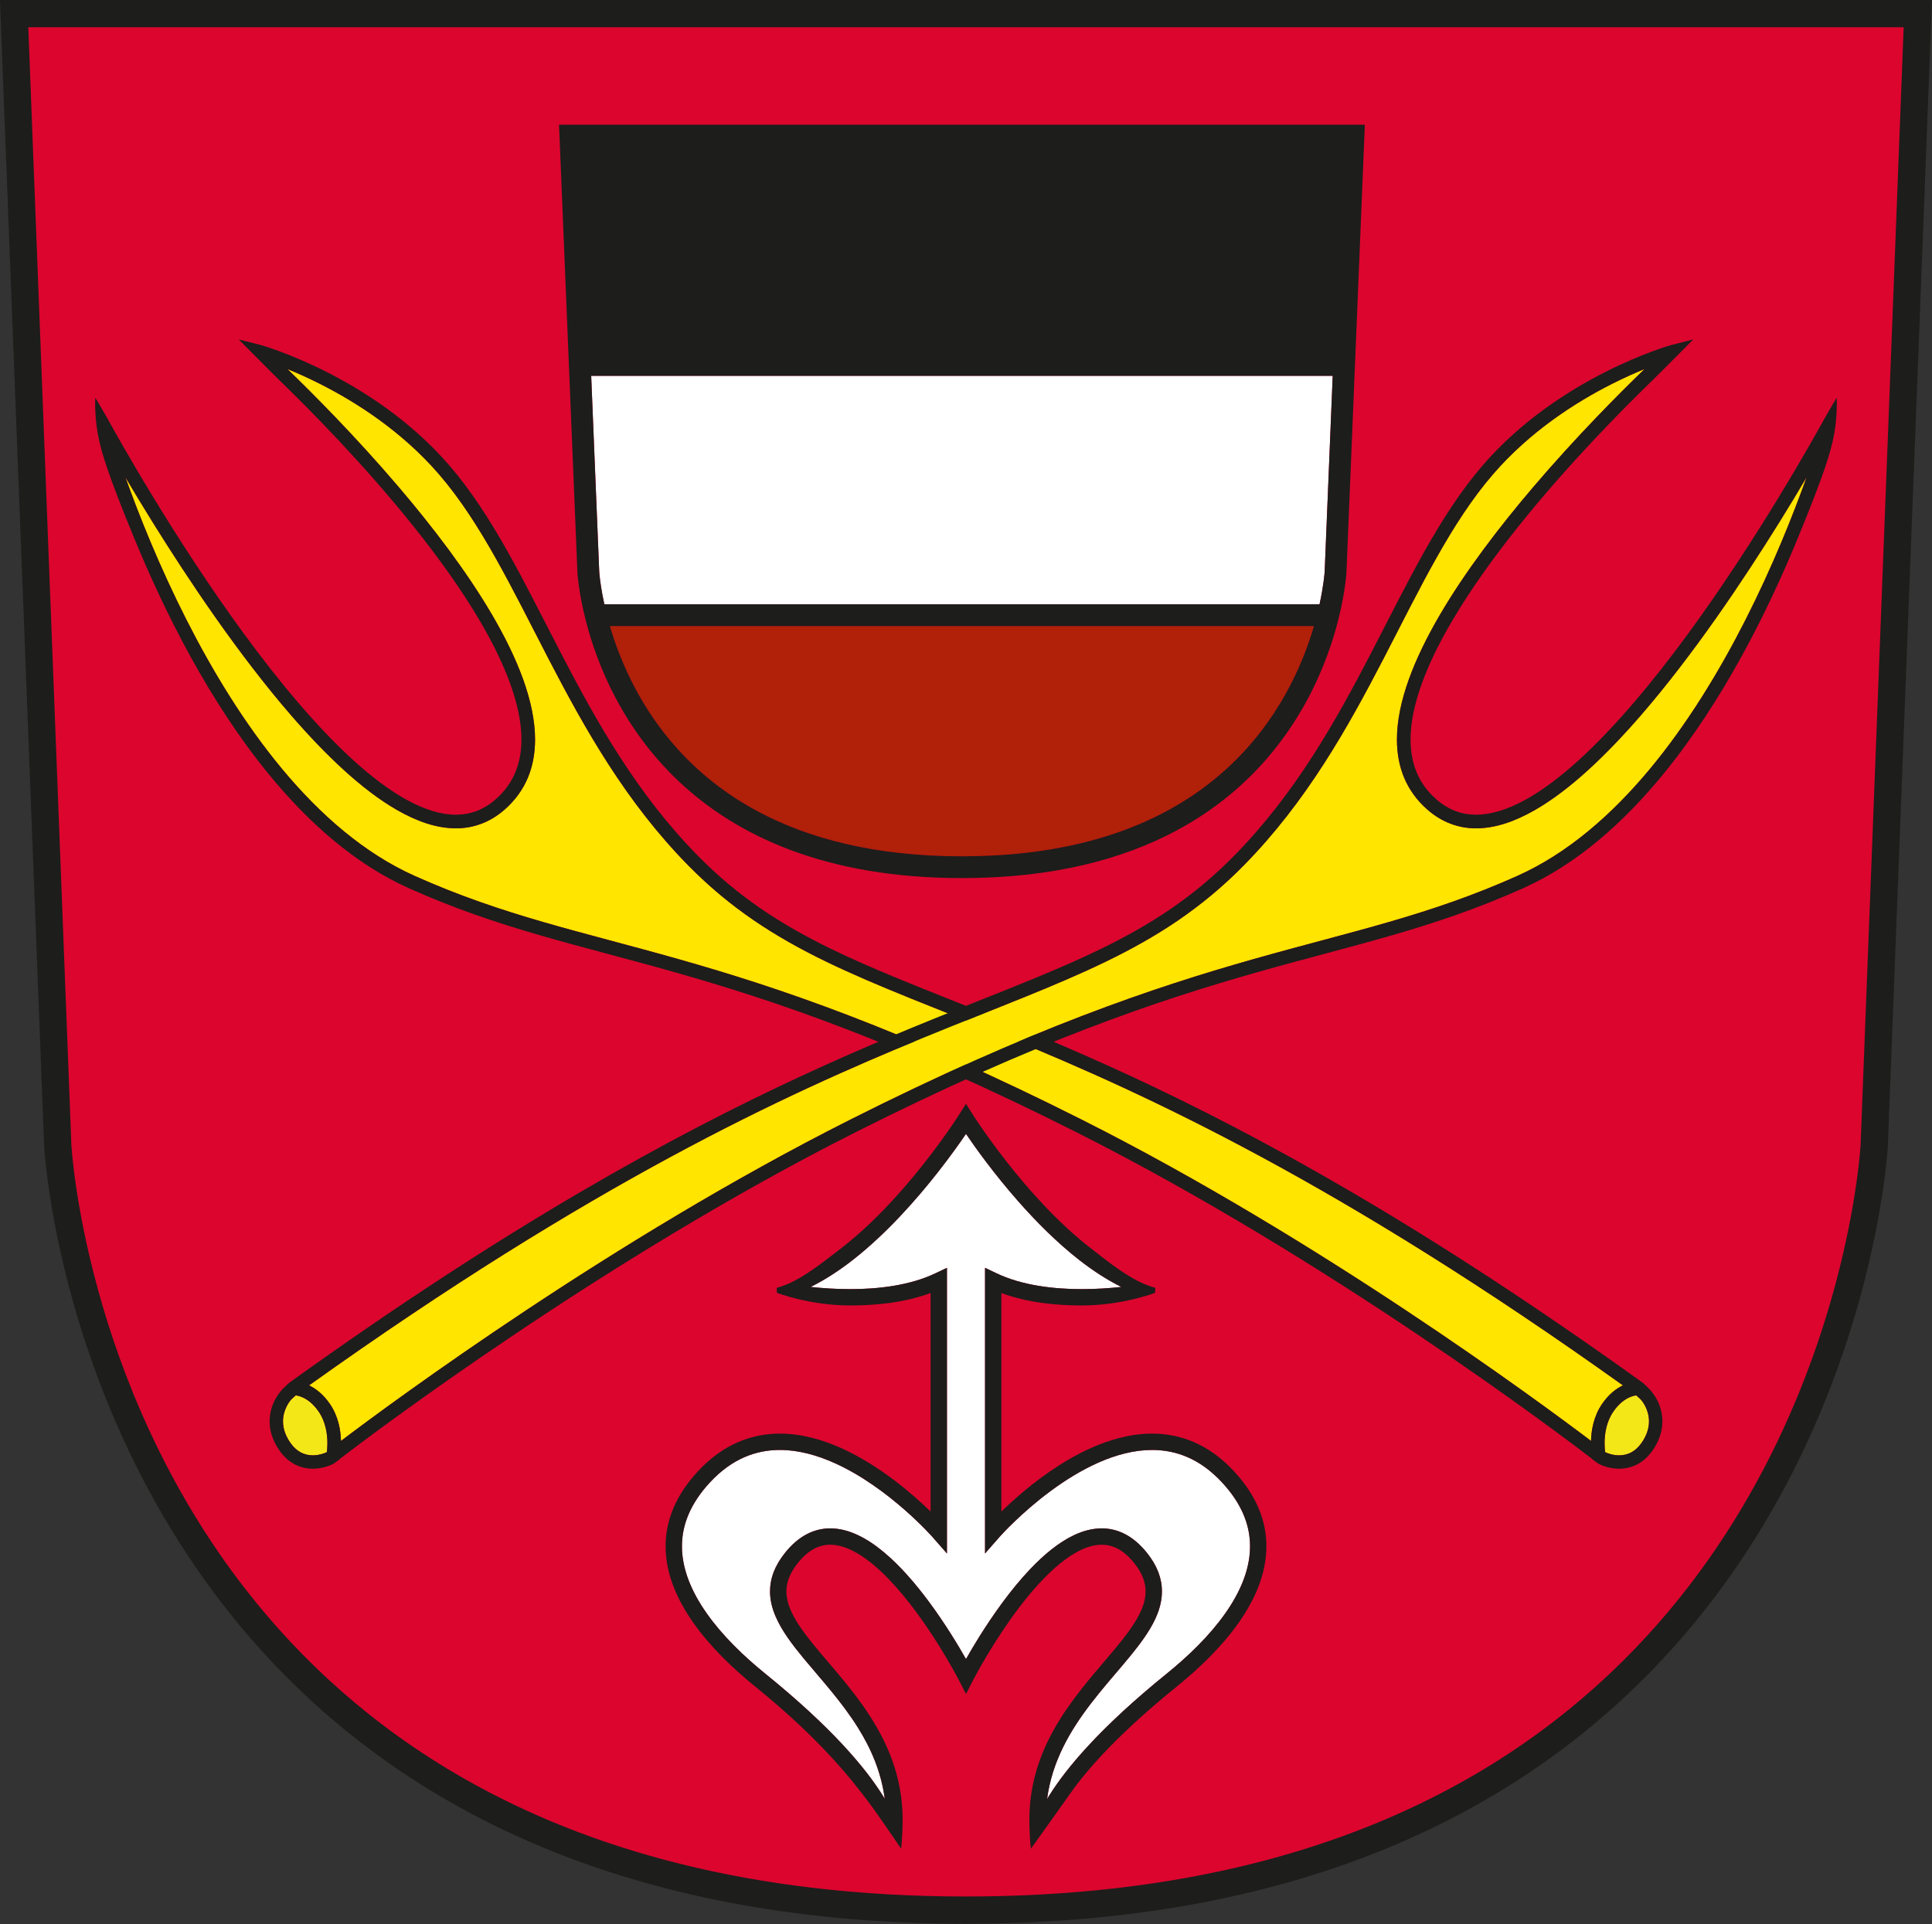 <?xml version="1.0" encoding="UTF-8" standalone="no"?>
<!DOCTYPE svg PUBLIC "-//W3C//DTD SVG 1.1//EN" "http://www.w3.org/Graphics/SVG/1.1/DTD/svg11.dtd">
<svg width="1000" height="996" viewBox="0 0 1000 996" version="1.1" xmlns="http://www.w3.org/2000/svg" xmlns:xlink="http://www.w3.org/1999/xlink" xml:space="preserve" xmlns:serif="http://www.serif.com/" style="fill-rule:evenodd;clip-rule:evenodd;stroke-linejoin:round;stroke-miterlimit:2;">
    <rect x="0" y="0" width="1000" height="996" fill="#333333" stroke="none"/>
    <g id="Vrstva-1" serif:id="Vrstva 1" transform="matrix(1,0,0,1,-19.943,-21.195)">
        <g transform="matrix(4.41,0,0,4.41,990.035,424.034)">
            <path d="M0,43.125C0,43.125 -4.682,132.872 -106.598,132.873C-208.515,132.874 -213.197,43.125 -213.197,43.125L-218.316,-89.749L5.119,-89.749L0,43.125" style="fill:rgb(220,5,46);fill-rule:nonzero;"/>
        </g>
        <g transform="matrix(4.41,0,0,4.41,990.035,424.042)">
            <path d="M0,43.123L-1.599,43.041L-1.599,43.049C-1.614,43.319 -1.956,49.006 -4.023,57.358C-7.122,69.894 -14.102,88.394 -29.579,103.705C-37.32,111.366 -47.184,118.242 -59.805,123.219C-72.425,128.195 -87.812,131.27 -106.598,131.272L-106.598,132.237L-106.597,131.272L-106.598,131.272L-106.598,132.237L-106.597,131.272L-106.6,131.272C-131.846,131.269 -150.948,125.721 -165.459,117.458C-176.343,111.257 -184.654,103.519 -191.02,95.381C-200.568,83.178 -205.725,70.064 -208.484,60.004C-209.863,54.976 -210.644,50.713 -211.078,47.719C-211.295,46.222 -211.426,45.041 -211.502,44.241C-211.54,43.841 -211.565,43.535 -211.579,43.332C-211.587,43.232 -211.592,43.156 -211.595,43.107L-211.598,43.053L-211.599,43.041L-213.197,43.123L-211.598,43.062L-216.654,-88.15L3.456,-88.15L-1.6,43.062L0,43.123L-1.599,43.041L0,43.123L1.598,43.186L6.782,-91.35L-219.979,-91.35L-214.795,43.197L-214.795,43.206C-214.79,43.283 -214.489,48.985 -212.428,57.522C-209.335,70.323 -202.287,89.534 -186.247,105.605C-178.229,113.637 -167.963,120.868 -154.874,126.076C-141.785,131.285 -125.885,134.472 -106.6,134.471L-106.6,133.494L-106.601,134.471L-106.6,134.471L-106.6,133.494L-106.601,134.471L-106.598,134.471C-80.887,134.473 -61.185,128.802 -46.155,120.238C-34.882,113.817 -26.247,105.78 -19.657,97.353C-9.769,84.709 -4.468,71.202 -1.628,60.85C1.212,50.498 1.591,43.291 1.597,43.206L1.597,43.196L1.598,43.186L0,43.123" style="fill:rgb(29,29,27);fill-rule:nonzero;"/>
        </g>
        <g transform="matrix(4.41,0,0,4.41,325.945,334.014)">
            <path d="M0,-26.817L0.944,-3.83L0.944,-3.828L0.946,-3.812L0.951,-3.732C0.956,-3.659 0.967,-3.547 0.981,-3.398C1.011,-3.101 1.064,-2.657 1.152,-2.093C1.24,-1.514 1.367,-0.807 1.545,0L85.486,0C85.97,-2.207 86.076,-3.659 86.087,-3.817L86.087,-3.829L87.031,-26.817L0,-26.817" style="fill:white;fill-rule:nonzero;"/>
        </g>
        <g transform="matrix(4.41,0,0,4.41,335.641,464.468)">
            <path d="M0,-27.022C1.116,-23.208 3.203,-18.238 7.054,-13.621C9.624,-10.541 12.978,-7.611 17.381,-5.258C23.254,-2.123 31.01,-0.002 41.316,0L41.318,0C48.925,0 55.146,-1.158 60.242,-3.025C65.338,-4.892 69.315,-7.466 72.443,-10.333C78.363,-15.76 81.245,-22.28 82.631,-27.022L0,-27.022" style="fill:rgb(177,32,9);fill-rule:nonzero;"/>
        </g>
        <g transform="matrix(4.41,0,0,4.41,705.582,244.39)">
            <path d="M0,16.494L0,16.506C-0.011,16.664 -0.117,18.116 -0.601,20.323L-84.542,20.323C-84.72,19.516 -84.847,18.809 -84.935,18.23C-85.023,17.666 -85.076,17.223 -85.106,16.925C-85.12,16.776 -85.131,16.664 -85.136,16.591L-85.141,16.511L-85.143,16.495L-85.143,16.493L-86.087,-6.494L0.944,-6.494L0,16.494ZM-11.445,39.572C-14.573,42.439 -18.55,45.013 -23.646,46.88C-28.742,48.747 -34.963,49.905 -42.57,49.905L-42.572,49.905C-52.878,49.903 -60.634,47.782 -66.507,44.647C-70.91,42.294 -74.264,39.364 -76.834,36.284C-80.685,31.667 -82.772,26.697 -83.888,22.883L-1.257,22.883C-2.644,27.625 -5.525,34.145 -11.445,39.572M-89.86,-35.972L-87.7,16.625L-87.7,16.636C-87.696,16.7 -87.567,18.943 -86.704,22.294C-85.41,27.313 -82.463,34.851 -75.745,41.164C-72.388,44.317 -68.092,47.153 -62.634,49.189C-57.176,51.227 -50.564,52.466 -42.572,52.465L-42.57,52.465C-31.916,52.466 -23.71,50.261 -17.431,46.905C-12.719,44.39 -9.103,41.233 -6.342,37.923C-2.202,32.957 0.014,27.658 1.203,23.599C2.389,19.538 2.551,16.708 2.555,16.636L2.556,16.625L2.556,16.617L4.718,-35.972L-89.86,-35.972" style="fill:rgb(29,29,27);fill-rule:nonzero;"/>
        </g>
        <g transform="matrix(4.41,0,0,4.41,652.383,772.184)">
            <path d="M0,3.702C-1.304,2.3 -2.649,1.361 -4.018,0.764C-5.386,0.168 -6.777,-0.088 -8.19,-0.088C-10.286,-0.09 -12.429,0.487 -14.469,1.387C-16.511,2.288 -18.447,3.509 -20.131,4.757C-23.5,7.25 -25.847,9.842 -26.096,10.121L-26.116,10.146L-27.798,12.064L-27.798,-21.468L-26.427,-20.817C-23.463,-19.404 -19.742,-18.963 -16.442,-18.967C-14.725,-18.966 -13.129,-19.083 -11.805,-19.226C-13.514,-20.072 -15.171,-21.162 -16.752,-22.396C-19.398,-24.466 -21.837,-26.93 -23.919,-29.298C-26.754,-32.52 -28.928,-35.563 -30.033,-37.189C-30.733,-36.16 -31.859,-34.567 -33.311,-32.716C-35.841,-29.492 -39.346,-25.5 -43.313,-22.396C-44.895,-21.161 -46.554,-20.07 -48.263,-19.226C-46.938,-19.082 -45.339,-18.966 -43.622,-18.967C-40.324,-18.963 -36.602,-19.404 -33.64,-20.817L-32.268,-21.468L-32.268,12.064L-33.95,10.146L-33.96,10.134L-34,10.088C-34.039,10.046 -34.095,9.983 -34.169,9.903C-34.318,9.741 -34.542,9.505 -34.83,9.21C-35.408,8.621 -36.246,7.802 -37.286,6.893C-39.364,5.075 -42.247,2.9 -45.399,1.476C-47.499,0.524 -49.71,-0.09 -51.875,-0.088C-53.287,-0.088 -54.681,0.168 -56.049,0.764C-57.416,1.361 -58.763,2.3 -60.067,3.702C-61.263,4.987 -62.084,6.259 -62.611,7.51C-63.138,8.761 -63.371,9.993 -63.371,11.221C-63.374,13.869 -62.262,16.546 -60.453,19.108C-58.649,21.669 -56.168,24.088 -53.564,26.194C-45.843,32.449 -41.874,37.173 -39.823,40.446C-39.732,40.59 -39.649,40.727 -39.565,40.867C-39.984,37.721 -41.161,35.005 -42.688,32.551C-44.597,29.483 -47.037,26.852 -49.084,24.381C-50.448,22.729 -51.644,21.15 -52.367,19.483C-52.778,18.533 -53.033,17.542 -53.033,16.516C-53.033,15.759 -52.893,14.99 -52.596,14.226C-52.301,13.464 -51.854,12.71 -51.25,11.962C-50.477,11 -49.639,10.284 -48.742,9.811C-47.847,9.338 -46.898,9.115 -45.959,9.116C-44.845,9.118 -43.753,9.421 -42.708,9.913C-41.662,10.406 -40.657,11.092 -39.687,11.899C-37.75,13.511 -35.958,15.609 -34.408,17.695C-32.479,20.293 -30.93,22.873 -30.032,24.457C-29.63,23.746 -29.097,22.838 -28.46,21.815C-26.953,19.413 -24.87,16.393 -22.491,13.891C-20.901,12.224 -19.187,10.78 -17.357,9.913C-16.312,9.421 -15.222,9.118 -14.104,9.117C-13.168,9.115 -12.219,9.338 -11.323,9.811C-10.429,10.284 -9.59,11 -8.815,11.962C-8.212,12.71 -7.765,13.464 -7.469,14.226C-7.175,14.99 -7.032,15.759 -7.034,16.516C-7.034,18.058 -7.599,19.503 -8.429,20.894C-9.261,22.29 -10.368,23.66 -11.576,25.092C-13.992,27.952 -16.804,31.063 -18.641,34.816C-19.55,36.669 -20.224,38.671 -20.515,40.891C-20.429,40.745 -20.34,40.598 -20.243,40.445C-18.19,37.173 -14.224,32.449 -6.502,26.194C-3.896,24.088 -1.416,21.669 0.389,19.108C2.196,16.546 3.31,13.869 3.307,11.221C3.307,9.993 3.071,8.761 2.547,7.51C2.02,6.259 1.196,4.987 0,3.702" style="fill:white;fill-rule:nonzero;"/>
        </g>
        <g transform="matrix(4.41,0,0,4.41,557.72,972.367)">
            <path d="M0,0.049L0.001,0L-0.003,0.007L0,0.049Z" style="fill:white;fill-rule:nonzero;"/>
        </g>
        <g transform="matrix(4.41,0,0,4.41,482.161,972.036)">
            <path d="M0,0.124L0.011,0.023L-0.004,0C0.001,0.08 0,0.124 0,0.124" style="fill:white;fill-rule:nonzero;"/>
        </g>
        <g transform="matrix(4.41,0,0,4.41,654.096,714.364)">
            <path d="M0,32.219C-1.805,34.781 -4.285,37.199 -6.891,39.305C-14.612,45.56 -18.579,50.284 -20.632,53.556C-20.729,53.709 -20.817,53.857 -20.903,54.002C-20.612,51.782 -19.938,49.781 -19.029,47.927C-17.192,44.174 -14.381,41.064 -11.965,38.203C-10.757,36.772 -9.649,35.402 -8.817,34.005C-7.987,32.615 -7.423,31.169 -7.423,29.627C-7.421,28.87 -7.563,28.101 -7.857,27.337C-8.153,26.575 -8.601,25.822 -9.204,25.073C-9.979,24.112 -10.817,23.395 -11.712,22.922C-12.607,22.449 -13.557,22.226 -14.493,22.228C-15.61,22.229 -16.7,22.532 -17.746,23.024C-19.575,23.891 -21.29,25.335 -22.88,27.002C-25.259,29.504 -27.342,32.525 -28.849,34.926C-29.485,35.949 -30.019,36.858 -30.421,37.569C-31.318,35.985 -32.867,33.405 -34.796,30.806C-36.347,28.72 -38.139,26.622 -40.076,25.01C-41.045,24.203 -42.05,23.517 -43.097,23.024C-44.142,22.532 -45.233,22.229 -46.348,22.227C-47.287,22.226 -48.235,22.449 -49.13,22.922C-50.027,23.395 -50.865,24.112 -51.639,25.073C-52.242,25.822 -52.689,26.575 -52.984,27.337C-53.281,28.101 -53.421,28.87 -53.421,29.627C-53.421,30.654 -53.167,31.644 -52.755,32.594C-52.032,34.261 -50.836,35.84 -49.473,37.492C-47.425,39.963 -44.985,42.594 -43.077,45.662C-41.549,48.116 -40.373,50.832 -39.954,53.978C-40.038,53.838 -40.121,53.701 -40.211,53.557C-42.263,50.284 -46.231,45.56 -53.953,39.305C-56.557,37.199 -59.038,34.781 -60.841,32.219C-62.65,29.657 -63.763,26.981 -63.759,24.332C-63.759,23.104 -63.526,21.872 -63,20.621C-62.473,19.37 -61.651,18.098 -60.456,16.813C-59.151,15.411 -57.804,14.472 -56.437,13.875C-55.069,13.28 -53.675,13.023 -52.264,13.023C-50.099,13.021 -47.888,13.636 -45.788,14.587C-42.635,16.011 -39.752,18.186 -37.674,20.004C-36.634,20.913 -35.796,21.732 -35.218,22.322C-34.931,22.616 -34.707,22.852 -34.558,23.014C-34.483,23.094 -34.427,23.157 -34.389,23.199L-34.349,23.245L-34.338,23.258L-32.656,25.175L-32.656,-8.357L-34.028,-7.706C-36.99,-6.293 -40.712,-5.852 -44.01,-5.856C-45.728,-5.855 -47.327,-5.97 -48.651,-6.114C-46.942,-6.959 -45.284,-8.05 -43.702,-9.284C-39.734,-12.388 -36.229,-16.381 -33.699,-19.605C-32.248,-21.456 -31.122,-23.049 -30.422,-24.078C-29.316,-22.451 -27.143,-19.408 -24.308,-16.187C-22.226,-13.819 -19.787,-11.355 -17.141,-9.284C-15.56,-8.051 -13.902,-6.961 -12.193,-6.114C-13.518,-5.971 -15.113,-5.855 -16.831,-5.856C-20.131,-5.852 -23.852,-6.293 -26.815,-7.706L-28.187,-8.357L-28.187,25.175L-26.505,23.258L-26.484,23.232C-26.235,22.953 -23.889,20.362 -20.52,17.868C-18.836,16.62 -16.899,15.399 -14.857,14.498C-12.817,13.598 -10.675,13.021 -8.579,13.023C-7.166,13.023 -5.774,13.28 -4.406,13.875C-3.038,14.472 -1.692,15.411 -0.389,16.813C0.808,18.098 1.631,19.37 2.158,20.621C2.683,21.872 2.918,23.104 2.918,24.332C2.921,26.981 1.808,29.657 0,32.219M3.927,19.875C3.303,18.394 2.346,16.931 1.018,15.505C-0.442,13.932 -2.014,12.823 -3.639,12.115C-5.264,11.407 -6.933,11.101 -8.579,11.102C-11.107,11.104 -13.571,11.809 -15.847,12.837C-19.259,14.385 -22.264,16.664 -24.433,18.56C-25.143,19.181 -25.752,19.754 -26.268,20.254L-26.268,-5.398C-23.216,-4.265 -19.836,-3.939 -16.831,-3.937C-12.091,-3.937 -8.275,-5.406 -8.235,-5.414L-8.2,-6.003C-8.377,-6.047 -8.556,-6.114 -8.732,-6.173C-9.271,-6.351 -9.814,-6.582 -10.357,-6.864C-12.243,-7.851 -14.141,-9.376 -15.958,-10.798C-19.732,-13.746 -23.163,-17.639 -25.634,-20.79C-26.869,-22.365 -27.867,-23.755 -28.555,-24.748C-28.898,-25.245 -29.163,-25.642 -29.341,-25.914C-29.432,-26.05 -29.5,-26.155 -29.544,-26.225C-29.589,-26.296 -29.61,-26.328 -29.61,-26.328L-30.422,-27.615L-31.235,-26.328L-31.262,-26.282C-31.569,-25.801 -34.352,-21.505 -38.362,-17.021C-40.365,-14.781 -42.675,-12.492 -45.121,-10.614C-46.882,-9.26 -48.713,-7.799 -50.534,-6.845C-51.06,-6.571 -51.587,-6.345 -52.11,-6.173C-52.287,-6.114 -52.464,-6.047 -52.64,-6.003L-52.608,-5.414C-52.567,-5.406 -48.751,-3.937 -44.01,-3.937C-41.007,-3.939 -37.627,-4.265 -34.576,-5.398L-34.576,20.251C-35.612,19.245 -37.077,17.914 -38.841,16.578C-40.628,15.226 -42.72,13.869 -44.996,12.837C-47.271,11.809 -49.737,11.104 -52.264,11.102C-53.909,11.101 -55.581,11.407 -57.204,12.115C-58.828,12.823 -60.4,13.932 -61.862,15.505C-63.187,16.931 -64.146,18.394 -64.769,19.875C-65.393,21.357 -65.681,22.857 -65.679,24.332C-65.677,27.528 -64.359,30.564 -62.41,33.327C-60.458,36.094 -57.858,38.615 -55.162,40.797C-47.554,46.954 -43.797,51.744 -41.663,54.617C-41.014,55.49 -39.831,57.204 -38.992,58.43L-38.977,58.453C-38.433,59.247 -38.035,59.833 -38.035,59.833C-37.916,58.883 -37.859,57.323 -37.859,56.429C-37.858,52.882 -38.758,49.789 -40.089,47.082C-42.087,43.019 -45.032,39.789 -47.41,36.965C-48.601,35.555 -49.651,34.246 -50.377,33.025C-51.107,31.797 -51.502,30.685 -51.501,29.627C-51.5,29.105 -51.407,28.582 -51.194,28.032C-50.981,27.482 -50.643,26.899 -50.143,26.277C-49.501,25.479 -48.859,24.95 -48.234,24.62C-47.607,24.291 -46.993,24.15 -46.348,24.149C-45.586,24.149 -44.769,24.358 -43.916,24.76C-42.422,25.461 -40.84,26.759 -39.354,28.326C-37.118,30.673 -35.084,33.608 -33.623,35.946C-32.892,37.115 -32.303,38.133 -31.897,38.861C-31.694,39.223 -31.538,39.511 -31.432,39.708C-31.38,39.807 -31.339,39.883 -31.313,39.935L-31.274,40.007L-30.421,41.671L-29.567,40.007L-29.546,39.966C-29.311,39.512 -27.169,35.462 -24.224,31.575C-22.751,29.631 -21.075,27.731 -19.375,26.351C-18.525,25.661 -17.671,25.102 -16.847,24.723C-16.021,24.344 -15.234,24.149 -14.493,24.149C-13.851,24.15 -13.235,24.291 -12.609,24.62C-11.984,24.95 -11.342,25.479 -10.7,26.277L-9.95,25.674L-10.698,26.277C-10.198,26.899 -9.86,27.482 -9.649,28.032C-9.436,28.582 -9.342,29.105 -9.342,29.627C-9.342,30.335 -9.516,31.06 -9.851,31.832C-10.432,33.187 -11.521,34.663 -12.851,36.269C-14.841,38.68 -17.359,41.381 -19.396,44.647C-21.433,47.909 -22.985,51.771 -22.984,56.429C-22.984,57.323 -22.926,58.883 -22.807,59.834C-22.807,59.834 -22.435,59.318 -21.857,58.512L-21.854,58.505C-20.933,57.221 -19.493,55.204 -18.198,53.367C-16.092,50.371 -12.336,46.186 -5.682,40.797C-2.985,38.615 -0.384,36.094 1.568,33.327C3.516,30.564 4.835,27.528 4.838,24.332C4.839,22.857 4.552,21.357 3.927,19.875" style="fill:rgb(29,29,27);fill-rule:nonzero;"/>
        </g>
        <g transform="matrix(4.41,0,0,4.41,863.228,773.535)">
            <path d="M0,-6.558C0.345,-6.715 0.627,-6.774 0.821,-6.799C0.926,-6.706 1.039,-6.605 1.131,-6.522C1.209,-6.452 1.276,-6.39 1.29,-6.377C1.406,-6.269 1.688,-5.928 1.91,-5.469C2.135,-5.006 2.317,-4.417 2.317,-3.752C2.313,-3.127 2.165,-2.427 1.711,-1.641C1.248,-0.845 0.75,-0.395 0.263,-0.126C-0.223,0.143 -0.714,0.236 -1.182,0.236C-1.91,0.241 -2.575,-0.012 -2.813,-0.131L-2.827,-0.141L-2.842,-0.242C-2.866,-0.467 -2.895,-0.796 -2.894,-1.185C-2.897,-2.23 -2.696,-3.697 -1.87,-4.89C-1.209,-5.85 -0.536,-6.313 0,-6.558" style="fill:rgb(244,231,24);fill-rule:nonzero;"/>
        </g>
        <g transform="matrix(4.41,0,0,4.41,170.546,587.942)">
            <path d="M0,-44.565C4.104,-39.831 8.342,-35.79 12.444,-33.432C14.79,-32.087 17.104,-31.282 19.35,-31.279C21.402,-31.274 23.377,-31.982 25.086,-33.488C26.327,-34.577 27.228,-35.843 27.809,-37.233C28.388,-38.623 28.649,-40.129 28.649,-41.706C28.641,-46.178 26.596,-51.225 23.603,-56.35C20.604,-61.473 16.629,-66.665 12.661,-71.325C7.621,-77.24 2.591,-82.29 -0.414,-85.194C0.688,-84.744 1.988,-84.168 3.417,-83.447C7.671,-81.3 13.01,-77.888 17.351,-72.866C22.282,-67.172 25.957,-59.43 30.202,-51.233C34.451,-43.04 39.283,-34.391 46.631,-26.924C51.577,-21.895 56.786,-18.553 62.827,-15.626C68.869,-12.697 75.747,-10.171 84.124,-6.737C100.642,0.035 123.041,10.34 156.332,34.109C155.561,34.473 154.67,35.141 153.883,36.289C152.869,37.776 152.619,39.418 152.586,40.629C146.424,35.967 120.728,16.98 92.845,2.934C71.578,-7.781 57.201,-12.601 45.532,-15.912C33.858,-19.223 24.951,-21.023 14.507,-25.7C8.645,-28.324 3.467,-32.836 -0.998,-38.196C-5.463,-43.555 -9.212,-49.754 -12.238,-55.707C-15.44,-62.006 -17.834,-68.028 -19.432,-72.488C-18.507,-70.922 -17.444,-69.159 -16.26,-67.253C-11.967,-60.344 -6.147,-51.668 0,-44.565" style="fill:rgb(255,229,0);fill-rule:nonzero;"/>
        </g>
        <g transform="matrix(4.41,0,0,4.41,84.854,710.142)">
            <path d="M0,-100.198C0.925,-98.632 1.988,-96.869 3.172,-94.963C7.465,-88.054 13.285,-79.378 19.432,-72.275C23.536,-67.541 27.774,-63.5 31.876,-61.142C34.222,-59.797 36.536,-58.992 38.782,-58.989C40.834,-58.984 42.809,-59.692 44.518,-61.198C45.759,-62.287 46.66,-63.553 47.241,-64.943C47.82,-66.333 48.081,-67.839 48.081,-69.416C48.073,-73.888 46.028,-78.935 43.035,-84.06C40.036,-89.183 36.061,-94.375 32.093,-99.035C27.053,-104.95 22.023,-110 19.018,-112.904C20.12,-112.454 21.42,-111.878 22.849,-111.157C27.103,-109.01 32.442,-105.598 36.783,-100.576C41.714,-94.882 45.389,-87.14 49.634,-78.943C53.883,-70.75 58.715,-62.101 66.063,-54.634C71.009,-49.605 76.218,-46.263 82.259,-43.336C88.301,-40.407 95.179,-37.881 103.556,-34.447C120.073,-27.675 142.473,-17.37 175.764,6.399C174.992,6.763 174.102,7.431 173.314,8.579C172.301,10.066 172.051,11.708 172.018,12.919C165.855,8.257 140.159,-10.73 112.276,-24.776C91.01,-35.491 76.633,-40.311 64.964,-43.622C53.29,-46.933 44.383,-48.733 33.939,-53.41C28.077,-56.034 22.899,-60.546 18.434,-65.906C13.969,-71.265 10.22,-77.464 7.194,-83.417C3.992,-89.716 1.598,-95.738 0,-100.198M173.611,13.19C173.607,12.145 173.809,10.678 174.635,9.485C175.296,8.525 175.969,8.062 176.505,7.817C176.85,7.66 177.132,7.601 177.326,7.576C177.431,7.669 177.544,7.77 177.636,7.853C177.714,7.923 177.781,7.985 177.795,7.998C177.911,8.106 178.193,8.447 178.415,8.906C178.64,9.369 178.822,9.958 178.822,10.623C178.818,11.248 178.67,11.948 178.216,12.734C177.753,13.53 177.255,13.98 176.768,14.249C176.282,14.518 175.791,14.611 175.323,14.611C174.595,14.616 173.93,14.363 173.691,14.244L173.678,14.234L173.663,14.133C173.639,13.908 173.61,13.579 173.611,13.19M-3.074,-104.482C-2.77,-103.175 -2.257,-101.006 1.172,-92.713C4.603,-84.419 9.766,-73.99 16.765,-65.416C21.431,-59.701 26.919,-54.802 33.285,-51.95C43.912,-47.193 52.93,-45.375 64.528,-42.083C76.13,-38.789 90.371,-34.018 111.557,-23.347C141.385,-8.326 168.812,12.469 172.105,14.996L172.125,15.011L172.111,15.026C172.115,15.028 172.229,15.119 172.374,15.228C172.521,15.338 172.684,15.462 172.825,15.555C172.869,15.583 172.904,15.607 172.977,15.643C173.38,15.841 174.23,16.178 175.323,16.183C176.003,16.184 176.775,16.041 177.527,15.625C178.281,15.211 178.996,14.527 179.576,13.521C180.163,12.509 180.394,11.513 180.393,10.623C180.392,9.672 180.138,8.852 179.827,8.217C179.513,7.578 179.132,7.117 178.867,6.83C178.617,6.561 178.11,6.107 178.11,6.107C152.482,-12.316 133.166,-22.872 118.007,-29.906C102.85,-36.939 91.86,-40.456 82.956,-44.775C77.018,-47.656 72.005,-50.879 67.203,-55.756C60.044,-63.03 55.285,-71.516 51.055,-79.68C46.82,-87.841 43.126,-95.68 37.993,-101.623C33.459,-106.862 27.948,-110.373 23.57,-112.586C19.19,-114.797 15.939,-115.707 15.903,-115.717L13.295,-116.382C13.295,-116.382 17.148,-112.488 18.047,-111.618C19.844,-109.878 22.334,-107.398 25.1,-104.448C30.631,-98.548 37.266,-90.752 41.654,-83.252C44.585,-78.256 46.491,-73.389 46.481,-69.416C46.481,-68.014 46.251,-66.726 45.764,-65.559C45.275,-64.392 44.532,-63.339 43.463,-62.401C42.009,-61.132 40.478,-60.595 38.782,-60.589C37.047,-60.588 35.121,-61.187 33.081,-62.3C31.043,-63.411 28.9,-65.028 26.731,-67.001C22.393,-70.947 17.956,-76.306 13.907,-81.838C5.804,-92.903 -0.765,-104.651 -2.19,-107.25C-2.38,-107.596 -3.537,-109.544 -3.537,-109.545C-3.537,-109.545 -3.677,-107.082 -3.074,-104.482" style="fill:rgb(29,29,27);fill-rule:nonzero;"/>
        </g>
        <g transform="matrix(4.41,0,0,4.41,176.659,773.535)">
            <path d="M0,-6.558C-0.345,-6.715 -0.628,-6.774 -0.822,-6.799C-0.927,-6.706 -1.039,-6.605 -1.132,-6.522C-1.209,-6.452 -1.277,-6.39 -1.29,-6.377C-1.407,-6.269 -1.689,-5.928 -1.91,-5.469C-2.137,-5.006 -2.318,-4.417 -2.318,-3.752C-2.315,-3.127 -2.165,-2.427 -1.712,-1.641C-1.249,-0.845 -0.75,-0.395 -0.264,-0.126C0.222,0.143 0.714,0.236 1.181,0.236C1.91,0.241 2.575,-0.012 2.812,-0.131L2.827,-0.141L2.841,-0.242C2.866,-0.467 2.893,-0.796 2.892,-1.185C2.896,-2.23 2.695,-3.697 1.87,-4.89C1.208,-5.85 0.536,-6.313 0,-6.558" style="fill:rgb(244,231,24);fill-rule:nonzero;"/>
        </g>
        <g transform="matrix(4.41,0,0,4.41,869.335,587.942)">
            <path d="M0,-44.565C-4.104,-39.831 -8.341,-35.79 -12.444,-33.432C-14.79,-32.087 -17.104,-31.282 -19.349,-31.279C-21.401,-31.274 -23.376,-31.982 -25.085,-33.488C-26.327,-34.577 -27.227,-35.843 -27.808,-37.233C-28.387,-38.623 -28.648,-40.129 -28.648,-41.706C-28.64,-46.178 -26.595,-51.225 -23.602,-56.35C-20.604,-61.473 -16.629,-66.665 -12.661,-71.325C-7.621,-77.24 -2.59,-82.29 0.415,-85.194C-0.687,-84.744 -1.988,-84.168 -3.417,-83.447C-7.67,-81.3 -13.008,-77.888 -17.35,-72.866C-22.282,-67.172 -25.957,-59.43 -30.202,-51.233C-34.45,-43.04 -39.283,-34.391 -46.63,-26.924C-51.577,-21.895 -56.786,-18.553 -62.827,-15.626C-68.869,-12.697 -75.747,-10.171 -84.124,-6.737C-100.641,0.035 -123.041,10.34 -156.331,34.109C-155.56,34.473 -154.67,35.141 -153.884,36.289C-152.868,37.776 -152.618,39.418 -152.586,40.629C-146.423,35.967 -120.726,16.98 -92.845,2.934C-71.578,-7.781 -57.2,-12.601 -45.532,-15.912C-33.857,-19.223 -24.95,-21.023 -14.506,-25.7C-8.644,-28.324 -3.466,-32.836 0.999,-38.196C5.463,-43.555 9.212,-49.754 12.238,-55.707C15.441,-62.006 17.835,-68.028 19.433,-72.488C18.507,-70.922 17.445,-69.159 16.261,-67.253C11.967,-60.344 6.148,-51.668 0,-44.565" style="fill:rgb(255,229,0);fill-rule:nonzero;"/>
        </g>
        <g transform="matrix(4.41,0,0,4.41,923.304,636.137)">
            <path d="M0,-66.636C-3.026,-60.683 -6.775,-54.484 -11.239,-49.125C-15.704,-43.765 -20.882,-39.253 -26.744,-36.629C-37.188,-31.952 -46.096,-30.152 -57.771,-26.841C-69.438,-23.53 -83.816,-18.71 -105.083,-7.995C-132.964,6.051 -158.661,25.038 -164.824,29.7C-164.856,28.489 -165.106,26.847 -166.122,25.36C-166.908,24.212 -167.798,23.544 -168.569,23.18C-135.279,-0.589 -112.879,-10.894 -96.362,-17.666C-87.985,-21.1 -81.107,-23.626 -75.065,-26.555C-69.024,-29.482 -63.815,-32.824 -58.868,-37.853C-51.521,-45.32 -46.688,-53.969 -42.44,-62.162C-38.195,-70.359 -34.521,-78.101 -29.588,-83.795C-25.246,-88.817 -19.908,-92.229 -15.655,-94.376C-14.227,-95.097 -12.926,-95.673 -11.823,-96.123C-14.828,-93.219 -19.859,-88.169 -24.899,-82.254C-28.867,-77.594 -32.842,-72.402 -35.84,-67.279C-38.833,-62.154 -40.878,-57.107 -40.887,-52.635C-40.887,-51.058 -40.625,-49.552 -40.046,-48.162C-39.465,-46.772 -38.565,-45.506 -37.323,-44.417C-35.614,-42.911 -33.64,-42.203 -31.587,-42.208C-29.342,-42.211 -27.028,-43.016 -24.683,-44.361C-20.579,-46.719 -16.342,-50.76 -12.238,-55.494C-6.09,-62.597 -0.271,-71.273 4.022,-78.182C5.207,-80.088 6.269,-81.851 7.194,-83.417C5.597,-78.957 3.203,-72.935 0,-66.636M-166.469,30.914L-166.483,31.015L-166.498,31.025C-166.735,31.144 -167.4,31.397 -168.129,31.392C-168.596,31.392 -169.088,31.299 -169.574,31.03C-170.06,30.761 -170.559,30.311 -171.022,29.515C-171.475,28.729 -171.625,28.029 -171.628,27.404C-171.628,26.739 -171.447,26.15 -171.22,25.687C-170.999,25.228 -170.717,24.887 -170.6,24.779C-170.587,24.766 -170.519,24.704 -170.442,24.634C-170.349,24.551 -170.237,24.45 -170.132,24.357C-169.938,24.382 -169.655,24.441 -169.31,24.598C-168.774,24.843 -168.102,25.306 -167.44,26.266C-166.615,27.459 -166.414,28.926 -166.418,29.971C-166.417,30.36 -166.444,30.689 -166.469,30.914M10.73,-92.764C10.73,-92.763 9.574,-90.815 9.385,-90.469C7.96,-87.87 1.39,-76.122 -6.712,-65.057C-10.762,-59.525 -15.198,-54.166 -19.537,-50.22C-21.706,-48.247 -23.849,-46.63 -25.887,-45.519C-27.927,-44.406 -29.853,-43.807 -31.587,-43.808C-33.283,-43.814 -34.815,-44.351 -36.27,-45.62C-37.337,-46.558 -38.081,-47.611 -38.57,-48.778C-39.058,-49.945 -39.287,-51.233 -39.287,-52.635C-39.296,-56.608 -37.392,-61.475 -34.459,-66.471C-30.072,-73.971 -23.438,-81.767 -17.906,-87.667C-15.14,-90.617 -12.65,-93.097 -10.853,-94.837C-9.953,-95.707 -6.102,-99.601 -6.102,-99.601L-8.708,-98.936C-8.744,-98.926 -11.996,-98.016 -16.375,-95.805C-20.753,-93.592 -26.265,-90.081 -30.798,-84.842C-35.933,-78.899 -39.625,-71.06 -43.861,-62.899C-48.09,-54.735 -52.851,-46.249 -60.008,-38.975C-64.812,-34.098 -69.823,-30.875 -75.762,-27.994C-84.665,-23.675 -95.656,-20.158 -110.813,-13.125C-125.971,-6.091 -145.289,4.465 -170.917,22.888C-170.917,22.888 -171.423,23.342 -171.673,23.611C-171.936,23.898 -172.318,24.359 -172.633,24.998C-172.943,25.633 -173.198,26.453 -173.199,27.404C-173.2,28.294 -172.969,29.29 -172.382,30.302C-171.801,31.308 -171.087,31.992 -170.334,32.406C-169.581,32.822 -168.808,32.965 -168.129,32.964C-167.036,32.959 -166.185,32.622 -165.783,32.424C-165.71,32.388 -165.674,32.364 -165.63,32.336C-165.49,32.243 -165.327,32.119 -165.179,32.009C-165.035,31.9 -164.921,31.809 -164.918,31.807L-164.93,31.792L-164.911,31.777C-161.619,29.25 -134.19,8.455 -104.363,-6.566C-83.177,-17.237 -68.937,-22.008 -57.333,-25.302C-45.736,-28.594 -36.719,-30.412 -26.09,-35.169C-19.726,-38.021 -14.238,-42.92 -9.571,-48.635C-2.572,-57.209 2.592,-67.638 6.022,-75.932C9.452,-84.225 9.965,-86.394 10.268,-87.701C10.872,-90.301 10.73,-92.764 10.73,-92.764" style="fill:rgb(29,29,27);fill-rule:nonzero;"/>
        </g>
    </g>
</svg>
